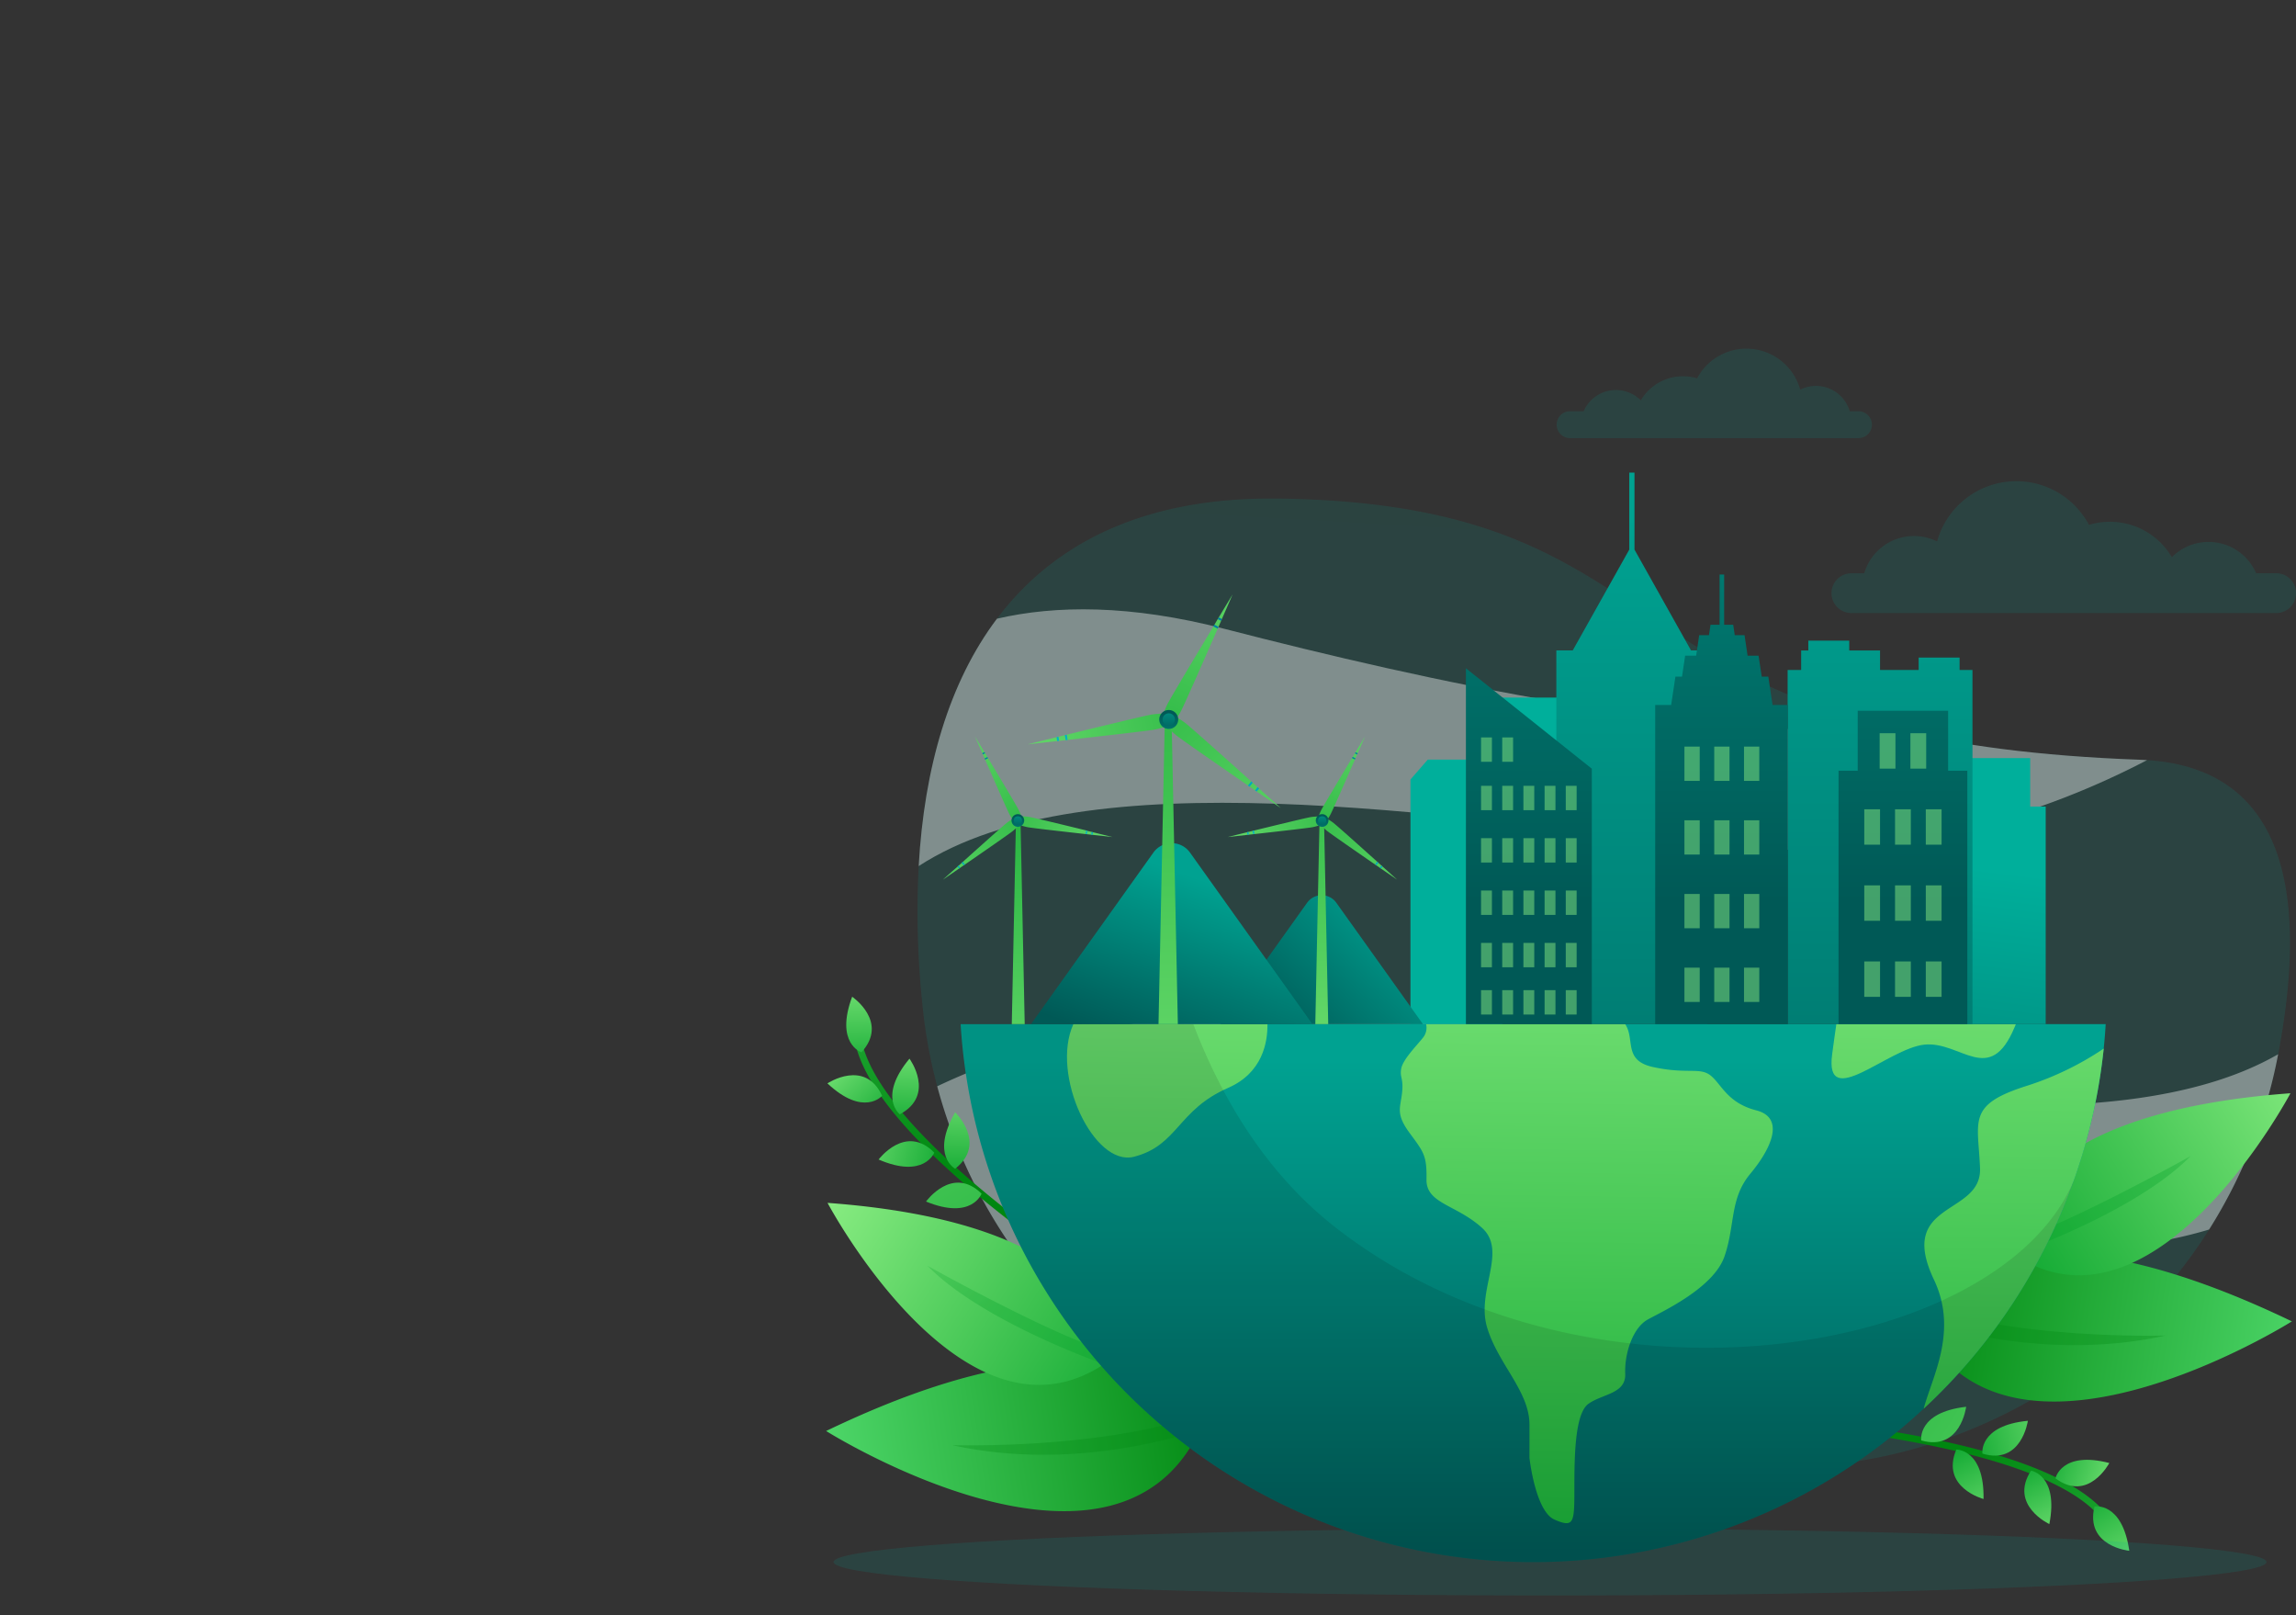 <svg xmlns="http://www.w3.org/2000/svg" xmlns:xlink="http://www.w3.org/1999/xlink" width="923.7" height="649.71" viewBox="0 0 923.7 649.71"><rect x="0" y="0" width="923.7" height="649.71" fill="#333333" stroke="none"/><defs><linearGradient id="Degradado_sin_nombre_62" x1="680.91" y1="-249.57" x2="653.29" y2="229.99" gradientUnits="userSpaceOnUse"><stop offset="0" stop-color="#005956"/><stop offset="1" stop-color="#00a291"/></linearGradient><linearGradient id="Degradado_sin_nombre_62-2" x1="666.47" y1="-354.49" x2="682.36" y2="5.73" xlink:href="#Degradado_sin_nombre_62"/><linearGradient id="Degradado_sin_nombre_62-3" x1="2123.65" y1="-347.76" x2="2138.72" y2="-6.3" gradientTransform="matrix(-1, 0, 0, 1, 2979.78, 0)" xlink:href="#Degradado_sin_nombre_62"/><linearGradient id="Degradado_sin_nombre_78" x1="1484.31" y1="705.52" x2="1676.86" y2="773.09" gradientTransform="translate(-1349.67 669.17) rotate(-27.9)" gradientUnits="userSpaceOnUse"><stop offset="0" stop-color="#62eb80"/><stop offset="1" stop-color="#008710"/></linearGradient><linearGradient id="Degradado_sin_nombre_78-2" x1="517.17" y1="550.34" x2="471.76" y2="565.35" gradientTransform="matrix(1, 0, 0, 1, 0, 0)" xlink:href="#Degradado_sin_nombre_78"/><linearGradient id="Degradado_sin_nombre_33" x1="1575.7" y1="624.78" x2="1659.02" y2="768.35" gradientTransform="translate(-1349.67 669.17) rotate(-27.9)" gradientUnits="userSpaceOnUse"><stop offset="0" stop-color="#86eb80"/><stop offset="1" stop-color="#009f27"/></linearGradient><linearGradient id="Degradado_sin_nombre_33-2" x1="1623.42" y1="543.78" x2="1621.73" y2="692.98" xlink:href="#Degradado_sin_nombre_33"/><linearGradient id="Degradado_sin_nombre_78-3" x1="545.5" y1="226.99" x2="564.92" y2="449.1" gradientTransform="matrix(1, -0.07, 0.07, 1, -217.05, 62.67)" xlink:href="#Degradado_sin_nombre_78"/><linearGradient id="Degradado_sin_nombre_33-3" x1="519.5" y1="398.96" x2="545.69" y2="432.18" gradientTransform="matrix(1, -0.07, 0.07, 1, -217.05, 62.67)" xlink:href="#Degradado_sin_nombre_33"/><linearGradient id="Degradado_sin_nombre_33-4" x1="554.97" y1="391.42" x2="550.46" y2="436.18" gradientTransform="matrix(1, -0.07, 0.07, 1, -217.05, 62.67)" xlink:href="#Degradado_sin_nombre_33"/><linearGradient id="Degradado_sin_nombre_33-5" x1="536.61" y1="363.96" x2="534.64" y2="412.66" gradientTransform="matrix(1, -0.07, 0.07, 1, -217.05, 62.67)" xlink:href="#Degradado_sin_nombre_33"/><linearGradient id="Degradado_sin_nombre_33-6" x1="520.35" y1="432.03" x2="572.15" y2="450.33" gradientTransform="matrix(1, -0.07, 0.07, 1, -217.05, 62.67)" xlink:href="#Degradado_sin_nombre_33"/><linearGradient id="Degradado_sin_nombre_33-7" x1="574.43" y1="407.57" x2="569.65" y2="458.25" gradientTransform="matrix(1, -0.07, 0.07, 1, -217.05, 62.67)" xlink:href="#Degradado_sin_nombre_33"/><linearGradient id="Degradado_sin_nombre_33-8" x1="1807.09" y1="499.94" x2="1670.55" y2="742.17" gradientTransform="matrix(-1, 0, 0, 1, 2112.9, -154.79)" xlink:href="#Degradado_sin_nombre_33"/><linearGradient id="Degradado_sin_nombre_78-4" x1="3389.69" y1="1664.38" x2="3582.25" y2="1731.94" gradientTransform="matrix(-0.88, -0.47, -0.47, 0.88, 4736.72, 669.17)" xlink:href="#Degradado_sin_nombre_78"/><linearGradient id="Degradado_sin_nombre_78-5" x1="2649.8" y1="506.24" x2="2604.38" y2="521.26" gradientTransform="matrix(-1, 0, 0, 1, 3387.04, 0)" xlink:href="#Degradado_sin_nombre_78"/><linearGradient id="Degradado_sin_nombre_33-9" x1="3481.08" y1="1583.63" x2="3564.41" y2="1727.2" gradientTransform="matrix(-0.88, -0.47, -0.47, 0.88, 4736.72, 669.17)" xlink:href="#Degradado_sin_nombre_33"/><linearGradient id="Degradado_sin_nombre_33-10" x1="3528.8" y1="1502.64" x2="3527.11" y2="1651.83" gradientTransform="matrix(-0.88, -0.47, -0.47, 0.88, 4736.72, 669.17)" xlink:href="#Degradado_sin_nombre_33"/><linearGradient id="Degradado_sin_nombre_78-6" x1="1003.57" y1="5680.76" x2="1023" y2="5902.86" gradientTransform="translate(4861.58 4977.74) rotate(147.04)" xlink:href="#Degradado_sin_nombre_78"/><linearGradient id="Degradado_sin_nombre_33-11" x1="977.74" y1="5852.71" x2="1003.92" y2="5885.92" gradientTransform="translate(4861.58 4977.74) rotate(147.04)" xlink:href="#Degradado_sin_nombre_33"/><linearGradient id="Degradado_sin_nombre_33-12" x1="1013.2" y1="5845.17" x2="1008.69" y2="5889.93" gradientTransform="translate(4861.58 4977.74) rotate(147.04)" xlink:href="#Degradado_sin_nombre_33"/><linearGradient id="Degradado_sin_nombre_33-13" x1="994.84" y1="5817.71" x2="992.87" y2="5866.41" gradientTransform="translate(4861.58 4977.74) rotate(147.04)" xlink:href="#Degradado_sin_nombre_33"/><linearGradient id="Degradado_sin_nombre_33-14" x1="978.59" y1="5885.77" x2="1030.39" y2="5904.07" gradientTransform="translate(4861.58 4977.74) rotate(147.04)" xlink:href="#Degradado_sin_nombre_33"/><linearGradient id="Degradado_sin_nombre_33-15" x1="1032.67" y1="5861.32" x2="1027.88" y2="5911.99" gradientTransform="translate(4861.58 4977.74) rotate(147.04)" xlink:href="#Degradado_sin_nombre_33"/><linearGradient id="Degradado_sin_nombre_33-16" x1="935.73" y1="5903.59" x2="799.19" y2="6145.82" gradientTransform="matrix(0.88, -0.48, -0.48, -0.88, 2924.22, 6289.93)" xlink:href="#Degradado_sin_nombre_33"/><linearGradient id="Degradado_sin_nombre_62-4" x1="699.67" y1="-692.89" x2="658.22" y2="26.84" xlink:href="#Degradado_sin_nombre_62"/><linearGradient id="Degradado_sin_nombre_62-5" x1="616.83" y1="624.44" x2="616.83" y2="426" xlink:href="#Degradado_sin_nombre_62"/><linearGradient id="Degradado_sin_nombre_33-17" x1="470.86" y1="331.97" x2="465.66" y2="685.94" gradientTransform="matrix(1, 0, 0, 1, 0, 0)" xlink:href="#Degradado_sin_nombre_33"/><linearGradient id="Degradado_sin_nombre_33-18" x1="639.88" y1="334.45" x2="634.68" y2="688.42" gradientTransform="matrix(1, 0, 0, 1, 0, 0)" xlink:href="#Degradado_sin_nombre_33"/><linearGradient id="Degradado_sin_nombre_33-19" x1="812.09" y1="336.99" x2="806.89" y2="690.96" gradientTransform="matrix(1, 0, 0, 1, 0, 0)" xlink:href="#Degradado_sin_nombre_33"/><linearGradient id="Degradado_sin_nombre_33-20" x1="775.14" y1="336.44" x2="769.93" y2="690.41" gradientTransform="matrix(1, 0, 0, 1, 0, 0)" xlink:href="#Degradado_sin_nombre_33"/><linearGradient id="Degradado_sin_nombre_66" x1="617.5" y1="650.32" x2="617.5" y2="529.18" gradientUnits="userSpaceOnUse"><stop offset="0" stop-color="#005956"/><stop offset="1" stop-color="#00af9b"/></linearGradient><linearGradient id="Degradado_sin_nombre_66-2" x1="775.19" y1="580.48" x2="804.35" y2="350.02" xlink:href="#Degradado_sin_nombre_66"/><linearGradient id="Degradado_sin_nombre_66-3" x1="585.93" y1="600.83" x2="585.93" y2="504.84" xlink:href="#Degradado_sin_nombre_66"/><linearGradient id="Degradado_sin_nombre_62-6" x1="756.36" y1="620.43" x2="756.36" y2="207.39" xlink:href="#Degradado_sin_nombre_62"/><linearGradient id="Degradado_sin_nombre_62-7" x1="656.52" y1="620.43" x2="656.52" y2="207.39" xlink:href="#Degradado_sin_nombre_62"/><linearGradient id="Degradado_sin_nombre_62-8" x1="692.58" y1="362.72" x2="692.58" y2="53.9" xlink:href="#Degradado_sin_nombre_62"/><linearGradient id="Degradado_sin_nombre_62-9" x1="615.08" y1="362.72" x2="615.08" y2="53.9" xlink:href="#Degradado_sin_nombre_62"/><linearGradient id="Degradado_sin_nombre_62-10" x1="765.56" y1="362.72" x2="765.56" y2="53.9" xlink:href="#Degradado_sin_nombre_62"/><linearGradient id="Degradado_sin_nombre_62-11" x1="517.36" y1="420.92" x2="567.46" y2="368.21" xlink:href="#Degradado_sin_nombre_62"/><linearGradient id="Degradado_sin_nombre_62-12" x1="466.83" y1="424.68" x2="491.12" y2="356.57" xlink:href="#Degradado_sin_nombre_62"/><linearGradient id="Degradado_sin_nombre_33-21" x1="469.97" y1="540.4" x2="469.97" y2="134.34" gradientTransform="matrix(1, 0, 0, 1, 0, 0)" xlink:href="#Degradado_sin_nombre_33"/><linearGradient id="Degradado_sin_nombre_33-22" x1="366.45" y1="312.19" x2="548.31" y2="271.52" gradientTransform="matrix(1, 0, 0, 1, 0, 0)" xlink:href="#Degradado_sin_nombre_33"/><linearGradient id="Degradado_sin_nombre_33-23" x1="518.62" y1="182.43" x2="439.89" y2="356.49" gradientTransform="matrix(1, 0, 0, 1, 0, 0)" xlink:href="#Degradado_sin_nombre_33"/><linearGradient id="Degradado_sin_nombre_33-24" x1="572.14" y1="388.38" x2="401.66" y2="217.9" gradientTransform="matrix(1, 0, 0, 1, 0, 0)" xlink:href="#Degradado_sin_nombre_33"/><linearGradient id="Degradado_sin_nombre_62-13" x1="470.24" y1="286.96" x2="469.98" y2="304.61" xlink:href="#Degradado_sin_nombre_62"/><linearGradient id="Degradado_sin_nombre_62-14" x1="470.2" y1="295.48" x2="470.2" y2="281.77" xlink:href="#Degradado_sin_nombre_62"/><linearGradient id="Degradado_sin_nombre_195" x1="462.55" y1="314.23" x2="491.06" y2="248.65" gradientUnits="userSpaceOnUse"><stop offset="0" stop-color="#00b1c9"/><stop offset="1" stop-color="#007ea4"/></linearGradient><linearGradient id="Degradado_sin_nombre_195-2" x1="462.99" y1="312.57" x2="489.47" y2="251.66" xlink:href="#Degradado_sin_nombre_195"/><linearGradient id="Degradado_sin_nombre_33-25" x1="531.76" y1="487" x2="531.76" y2="209.13" gradientTransform="matrix(1, 0, 0, 1, 0, 0)" xlink:href="#Degradado_sin_nombre_33"/><linearGradient id="Degradado_sin_nombre_33-26" x1="462.52" y1="345.21" x2="584.16" y2="318.01" gradientTransform="matrix(1, 0, 0, 1, 0, 0)" xlink:href="#Degradado_sin_nombre_33"/><linearGradient id="Degradado_sin_nombre_33-27" x1="564.3" y1="258.42" x2="511.64" y2="374.84" gradientTransform="matrix(1, 0, 0, 1, 0, 0)" xlink:href="#Degradado_sin_nombre_33"/><linearGradient id="Degradado_sin_nombre_33-28" x1="600.09" y1="396.17" x2="486.07" y2="282.15" gradientTransform="matrix(1, 0, 0, 1, 0, 0)" xlink:href="#Degradado_sin_nombre_33"/><linearGradient id="Degradado_sin_nombre_62-15" x1="531.94" y1="328.33" x2="531.77" y2="340.14" xlink:href="#Degradado_sin_nombre_62"/><linearGradient id="Degradado_sin_nombre_62-16" x1="531.92" y1="334.04" x2="531.92" y2="324.86" xlink:href="#Degradado_sin_nombre_62"/><linearGradient id="Degradado_sin_nombre_195-3" x1="526.8" y1="346.58" x2="545.87" y2="302.71" xlink:href="#Degradado_sin_nombre_195"/><linearGradient id="Degradado_sin_nombre_195-4" x1="527.09" y1="345.46" x2="544.8" y2="304.73" xlink:href="#Degradado_sin_nombre_195"/><linearGradient id="Degradado_sin_nombre_33-29" x1="409.64" y1="503.27" x2="409.64" y2="254.74" gradientTransform="matrix(1, 0, 0, 1, 0, 0)" xlink:href="#Degradado_sin_nombre_33"/><linearGradient id="Degradado_sin_nombre_33-30" x1="1179.88" y1="345.21" x2="1301.52" y2="318.01" gradientTransform="matrix(-1, 0, 0, 1, 1658.77, 0)" xlink:href="#Degradado_sin_nombre_33"/><linearGradient id="Degradado_sin_nombre_33-31" x1="1281.66" y1="258.42" x2="1229" y2="374.84" gradientTransform="matrix(-1, 0, 0, 1, 1658.77, 0)" xlink:href="#Degradado_sin_nombre_33"/><linearGradient id="Degradado_sin_nombre_33-32" x1="1317.46" y1="396.17" x2="1203.44" y2="282.15" gradientTransform="matrix(-1, 0, 0, 1, 1658.77, 0)" xlink:href="#Degradado_sin_nombre_33"/><linearGradient id="Degradado_sin_nombre_62-17" x1="1249.31" y1="328.33" x2="1249.13" y2="340.14" gradientTransform="matrix(-1, 0, 0, 1, 1658.77, 0)" xlink:href="#Degradado_sin_nombre_62"/><linearGradient id="Degradado_sin_nombre_62-18" x1="1249.28" y1="334.04" x2="1249.28" y2="324.86" gradientTransform="matrix(-1, 0, 0, 1, 1658.77, 0)" xlink:href="#Degradado_sin_nombre_62"/><linearGradient id="Degradado_sin_nombre_195-5" x1="1244.16" y1="346.58" x2="1263.23" y2="302.71" gradientTransform="matrix(-1, 0, 0, 1, 1658.77, 0)" xlink:href="#Degradado_sin_nombre_195"/><linearGradient id="Degradado_sin_nombre_195-6" x1="1244.46" y1="345.46" x2="1262.17" y2="304.73" gradientTransform="matrix(-1, 0, 0, 1, 1658.77, 0)" xlink:href="#Degradado_sin_nombre_195"/></defs><g style="isolation:isolate"><g id="圖層_2" data-name="圖層 2"><path d="M916.53,424v0a202.89,202.89,0,0,1-27.78,70.51A205.66,205.66,0,0,1,714.8,590.26H576.15a205.47,205.47,0,0,1-148.74-63.71c-1.67-1.75-3.31-3.54-4.93-5.35a207.87,207.87,0,0,1-45.43-84.26,203.8,203.8,0,0,1-5.83-31.73c0-.25-.06-.51-.08-.76a358.89,358.89,0,0,1-1.54-56.12c2.23-39.54,12.2-73.88,31.48-99.49,22.44-29.8,57.5-47.76,107.66-48.31q3.12,0,6.3,0c138.21,2.08,133.61,65.11,246.8,92.76,25.87,6.33,57.9,10.8,99.19,12.27.93,0,1.84.08,2.75.15C921.76,309.42,928,363.76,916.53,424Z" style="opacity:0.15;fill:url(#Degradado_sin_nombre_62)"/><path d="M863.78,305.72c-39.17,20.45-100.35,42.34-174,34.36C577.89,328,437.1,304.53,369.6,348.33c2.23-39.54,12.2-73.88,31.48-99.49,23.63-5.48,53.67-5.71,91.61,4.09,82.22,21.23,189,44.42,269.15,40.37,25.87,6.33,57.9,10.8,99.19,12.27C862,305.61,862.87,305.65,863.78,305.72Z" style="fill:#fff;opacity:0.4;mix-blend-mode:screen"/><path d="M916.52,424a202.89,202.89,0,0,1-27.78,70.51c-28.31,8.52-66,11.66-114.77,1-119.21-26-250-25.57-346.56,31-1.67-1.75-3.31-3.54-4.93-5.35a207.87,207.87,0,0,1-45.43-84.26c33.76-16,118.31-47.05,227.3-22.18C719.29,441,851.05,461.84,916.52,424Z" style="fill:#fff;opacity:0.4;mix-blend-mode:screen"/><path d="M753.09,170.78a5.43,5.43,0,0,1-5.42,5.43h-116A5.42,5.42,0,0,1,627.8,167a5.33,5.33,0,0,1,3.82-1.59h5.49a14.14,14.14,0,0,1,23-4.39,19.67,19.67,0,0,1,22.64-8.85,22.46,22.46,0,0,1,41.49,4.54,14.14,14.14,0,0,1,19.92,8.7h3.49A5.44,5.44,0,0,1,753.09,170.78Z" style="opacity:0.15;fill:url(#Degradado_sin_nombre_62-2)"/><path d="M736.83,238.56a8,8,0,0,0,8,8h170.9a8,8,0,0,0,8-8,8,8,0,0,0-8-8h-8.07a20.83,20.83,0,0,0-33.91-6.45,28.9,28.9,0,0,0-33.34-13,33.08,33.08,0,0,0-61.1,6.67A20.84,20.84,0,0,0,750,230.57h-5.15A8,8,0,0,0,736.83,238.56Z" style="opacity:0.15;fill:url(#Degradado_sin_nombre_62-3)"/><path d="M483.23,573.84l0,.07c-.18.4-.36.81-.55,1.2-34.58,73.28-150.32.43-150.32.43,105.15-50.54,139.67-18.36,148.38-5.91A25.42,25.42,0,0,1,483.23,573.84Z" style="fill:url(#Degradado_sin_nombre_78)"/><path d="M483.23,573.84l0,.07c-.18.4-.36.81-.55,1.2-15.78,5.13-56.25,15.67-99.51,6.14,1,0,57.61,1.71,97.57-11.62A25.42,25.42,0,0,1,483.23,573.84Z" style="opacity:0.3;mix-blend-mode:multiply;fill:url(#Degradado_sin_nombre_78-2)"/><path d="M446.19,543.52a19.86,19.86,0,0,1,0,3.65v.07c-.69.5-1.38,1-2.07,1.43-56.8,37.71-111.19-64.88-111.19-64.88C434.48,491.26,445.31,531.08,446.19,543.52Z" style="fill:url(#Degradado_sin_nombre_33)"/><path d="M446.19,543.52a19.86,19.86,0,0,1,0,3.65v.07c-.69.5-1.38,1-2.07,1.43-11.59-4.22-51.45-19.67-71-39.6C374,509.58,426.23,538.66,446.19,543.52Z" style="opacity:0.3;mix-blend-mode:multiply;fill:url(#Degradado_sin_nombre_33-2)"/><path d="M344.63,413.54a1.36,1.36,0,0,1,1.46,1.25c1.36,18.47,23.29,44.46,63.62,75.54l-.08,3.38c-17.69-13.53-32.06-26.2-42.8-37.75-14.72-15.84-22.61-29.61-23.45-40.95A1.38,1.38,0,0,1,344.63,413.54Z" style="fill:url(#Degradado_sin_nombre_78-3)"/><path d="M354.88,440.73s-7.44,8.65-22-5C332.92,435.71,348,425.7,354.88,440.73Z" style="fill:url(#Degradado_sin_nombre_33-3)"/><path d="M362,448.18s-8.95-6.95,3.89-22.39C365.89,425.79,376.57,440.36,362,448.18Z" style="fill:url(#Degradado_sin_nombre_33-4)"/><path d="M346.57,423.24s-10.76-3.53-3.74-22.36C342.83,400.88,357.74,411,346.57,423.24Z" style="fill:url(#Degradado_sin_nombre_33-5)"/><path d="M375.87,463.59s-4.11,10.66-22.4,2.76C353.47,466.35,364.35,451.81,375.87,463.59Z" style="fill:url(#Degradado_sin_nombre_33-6)"/><path d="M384.27,470.06s-10-5.27,0-22.7C384.25,447.36,397.29,459.83,384.27,470.06Z" style="fill:url(#Degradado_sin_nombre_33-7)"/><path d="M394.89,480.08s-3.91,10.73-22.34,3.18C372.55,483.26,383.15,468.52,394.89,480.08Z" style="fill:url(#Degradado_sin_nombre_33-8)"/><path d="M771.18,529.75l0,.07c.18.4.37.8.55,1.19,34.58,73.29,150.32.44,150.32.44-105.14-50.55-139.66-18.37-148.38-5.92A27,27,0,0,0,771.18,529.75Z" style="fill:url(#Degradado_sin_nombre_78-4)"/><path d="M771.18,529.75l0,.07c.18.4.37.8.55,1.19,15.79,5.14,56.25,15.68,99.51,6.14-1,0-57.6,1.72-97.57-11.62A27,27,0,0,0,771.18,529.75Z" style="opacity:0.3;mix-blend-mode:multiply;fill:url(#Degradado_sin_nombre_78-5)"/><path d="M808.22,499.43a22.21,22.21,0,0,0,0,3.65.42.42,0,0,1,0,.07c.69.49,1.38,1,2.07,1.43,56.79,37.7,111.18-64.88,111.18-64.88C819.94,447.16,809.11,487,808.22,499.43Z" style="fill:url(#Degradado_sin_nombre_33-9)"/><path d="M808.22,499.43a22.21,22.21,0,0,0,0,3.65.42.42,0,0,1,0,.07c.69.49,1.38,1,2.07,1.43,11.58-4.22,51.44-19.68,71-39.6C880.41,465.48,828.18,494.56,808.22,499.43Z" style="opacity:0.3;mix-blend-mode:multiply;fill:url(#Degradado_sin_nombre_33-10)"/><path d="M849.39,611.59c-6.19-9.53-19.74-17.81-40.26-24.61-14.51-4.8-32.53-8.88-53.67-12.18v2.76c50,7.84,81.61,20,91.66,35.52a1.35,1.35,0,0,0,1.88.4A1.38,1.38,0,0,0,849.39,611.59Z" style="fill:url(#Degradado_sin_nombre_78-6)"/><path d="M826.93,594.58s2.36-11.16,21.66-6.16C848.59,588.42,840.18,604.46,826.93,594.58Z" style="fill:url(#Degradado_sin_nombre_33-11)"/><path d="M817.1,591.48s11.19,1.78,7.37,21.49C824.47,613,808.1,605.35,817.1,591.48Z" style="fill:url(#Degradado_sin_nombre_33-12)"/><path d="M842.63,605.91s11.13-2.08,14,17.81C856.67,623.72,838.73,622,842.63,605.91Z" style="fill:url(#Degradado_sin_nombre_33-13)"/><path d="M797.53,584.64s-1.53-11.32,18.3-13.2C815.83,571.44,813.3,589.42,797.53,584.64Z" style="fill:url(#Degradado_sin_nombre_33-14)"/><path d="M787.05,583s11.32-.2,10.94,19.89C798,602.9,780.56,598.24,787.05,583Z" style="fill:url(#Degradado_sin_nombre_33-15)"/><path d="M772.92,579.34S771.19,568.06,791,565.8C791,565.8,788.78,583.83,772.92,579.34Z" style="fill:url(#Degradado_sin_nombre_33-16)"/><ellipse cx="623.59" cy="628.24" rx="288.24" ry="13.46" style="opacity:0.15;fill:url(#Degradado_sin_nombre_62-4)"/><path d="M847.14,411.9c-.2,3.3-.46,6.58-.8,9.84a229.12,229.12,0,0,1-8,40.55c-.3,1-.6,2-.91,3.07q-1.32,4.27-2.79,8.47a230.84,230.84,0,0,1-412.75,47.28h0a229.53,229.53,0,0,1-35.41-109.2Z" style="fill:url(#Degradado_sin_nombre_62-5)"/><path d="M494.08,437.54c-20.41,8.89-20.14,23.16-37.89,27.71-16.11,4.13-33.61-32.94-24.37-53.35h78.09C510,419.13,508,431.47,494.08,437.54Z" style="fill:url(#Degradado_sin_nombre_33-17)"/><path d="M706.54,446.57c-11.74-3-14.08-10.73-18.44-14.08s-9.38-.33-23.13-3.35c-12.09-2.65-7.07-11.19-11.15-17.24H573.73a6.34,6.34,0,0,1-1.29,5.5c-2.68,3.36-8.05,8.73-8.72,12.41s1,3.69.34,9.72-2.68,8.38,3,16.1,7,9.05,6.83,18.77,12,10.06,22.34,19.44-2.34,25.15,2,39.9,17.09,25.81,17.09,39.22v13.41s2.35,21.46,10.06,24.81,8,1.34,8-11.4,0-31.18,5.7-35.2,15.09-4,14.76-12.07,3-18.44,9.05-21.79S689.44,518,693.8,505.25s2-23.14,10.39-33.2S718.28,449.59,706.54,446.57Z" style="fill:url(#Degradado_sin_nombre_33-18)"/><path d="M846.34,421.74a230.18,230.18,0,0,1-72.43,144.83c3.39-12.83,14-31.18,4.11-51.93-15.09-31.81,19.33-25.51,18.56-44.84s-5.42-25.51,19.32-33.24A121.43,121.43,0,0,0,846.34,421.74Z" style="fill:url(#Degradado_sin_nombre_33-19)"/><path d="M738.78,411.9c-.54,3.38-1,7.28-1.69,12.11-3.09,23.17,22.39-2.31,37.07-3.86s26.26,17,36.3-6.95l.54-1.3Z" style="fill:url(#Degradado_sin_nombre_33-20)"/><path d="M537.9,494.15c-27.43-21.22-45.72-50.67-57.83-82.25H386.52a229.57,229.57,0,0,0,35.41,109.21h0a230.87,230.87,0,0,0,412.75-47.28C806.34,545.25,640.74,573.73,537.9,494.15Z" style="opacity:0.1"/><polygon points="600.76 280.56 634.23 280.56 634.23 302.75 641.33 302.75 641.33 402.31 593.66 402.31 593.66 302.75 600.76 302.75 600.76 280.56" style="fill:url(#Degradado_sin_nombre_66)"/><polygon points="787.35 304.9 816.76 304.9 816.76 324.4 823 324.4 823 411.9 781.11 411.9 781.11 324.4 787.35 324.4 787.35 304.9" style="fill:url(#Degradado_sin_nombre_66-2)"/><polygon points="597.85 305.51 604.41 313.51 604.41 326.73 604.41 332.44 604.41 411.9 567.44 411.9 567.44 332.44 567.44 326.73 567.44 313.51 574.41 305.51 597.85 305.51" style="fill:url(#Degradado_sin_nombre_66-3)"/><rect x="724.83" y="320.08" width="41.18" height="82.18" transform="translate(1490.84 722.34) rotate(180)" style="fill:#88d9f2"/><polygon points="793.54 411.9 793.54 269.46 788.36 269.46 788.36 264.47 771.89 264.47 771.89 269.46 756.36 269.46 756.36 261.62 743.97 261.62 743.97 257.66 727.5 257.66 727.5 261.62 724.62 261.62 724.62 269.46 719.18 269.46 719.18 411.9 793.54 411.9" style="fill:url(#Degradado_sin_nombre_62-6)"/><polygon points="686.91 411.9 686.91 261.6 680.32 261.6 668.42 240.39 657.57 221.05 657.57 190.08 655.47 190.08 655.47 221.05 644.62 240.39 632.72 261.6 626.13 261.6 626.13 411.9 686.91 411.9" style="fill:url(#Degradado_sin_nombre_62-7)"/><polygon points="719.25 411.9 719.25 283.54 713.12 283.54 711.41 272.13 708.76 272.13 707.49 263.71 703.08 263.71 701.84 255.47 697.91 255.47 697.28 251.26 693.64 251.26 693.64 231.07 691.8 231.07 691.8 251.26 688.16 251.26 687.53 255.47 683.6 255.47 682.37 263.71 677.95 263.71 676.69 272.13 674.04 272.13 672.32 283.54 665.9 283.54 665.9 411.9 719.25 411.9" style="fill:url(#Degradado_sin_nombre_62-8)"/><rect x="677.66" y="300.28" width="6.15" height="13.79" style="fill:#86eb80;opacity:0.5"/><rect x="689.65" y="300.28" width="6.15" height="13.79" style="fill:#86eb80;opacity:0.5"/><rect x="701.63" y="300.28" width="6.15" height="13.79" style="fill:#86eb80;opacity:0.5"/><rect x="677.66" y="329.91" width="6.15" height="13.79" style="fill:#86eb80;opacity:0.5"/><rect x="689.65" y="329.91" width="6.15" height="13.79" style="fill:#86eb80;opacity:0.5"/><rect x="701.63" y="329.91" width="6.15" height="13.79" style="fill:#86eb80;opacity:0.5"/><rect x="677.66" y="359.55" width="6.15" height="13.79" style="fill:#86eb80;opacity:0.5"/><rect x="689.65" y="359.55" width="6.15" height="13.79" style="fill:#86eb80;opacity:0.5"/><rect x="701.63" y="359.55" width="6.15" height="13.79" style="fill:#86eb80;opacity:0.5"/><rect x="677.66" y="389.19" width="6.15" height="13.79" style="fill:#86eb80;opacity:0.5"/><rect x="689.65" y="389.19" width="6.15" height="13.79" style="fill:#86eb80;opacity:0.5"/><rect x="701.63" y="389.19" width="6.15" height="13.79" style="fill:#86eb80;opacity:0.5"/><polygon points="640.4 411.9 640.4 309.17 589.75 268.77 589.75 411.9 640.4 411.9" style="fill:url(#Degradado_sin_nombre_62-9)"/><rect x="595.84" y="316.05" width="4.37" height="9.8" style="fill:#86eb80;opacity:0.5"/><rect x="604.36" y="316.05" width="4.37" height="9.8" style="fill:#86eb80;opacity:0.5"/><rect x="612.88" y="316.05" width="4.37" height="9.8" style="fill:#86eb80;opacity:0.5"/><rect x="621.4" y="316.05" width="4.37" height="9.8" style="fill:#86eb80;opacity:0.5"/><rect x="629.92" y="316.05" width="4.37" height="9.8" style="fill:#86eb80;opacity:0.5"/><rect x="595.84" y="296.59" width="4.37" height="9.8" style="fill:#86eb80;opacity:0.5"/><rect x="604.36" y="296.59" width="4.37" height="9.8" style="fill:#86eb80;opacity:0.5"/><rect x="595.84" y="337.11" width="4.37" height="9.8" style="fill:#86eb80;opacity:0.5"/><rect x="604.36" y="337.11" width="4.37" height="9.8" style="fill:#86eb80;opacity:0.5"/><rect x="612.88" y="337.11" width="4.37" height="9.8" style="fill:#86eb80;opacity:0.5"/><rect x="621.4" y="337.11" width="4.37" height="9.8" style="fill:#86eb80;opacity:0.5"/><rect x="629.92" y="337.11" width="4.37" height="9.8" style="fill:#86eb80;opacity:0.5"/><rect x="595.84" y="358.17" width="4.37" height="9.8" style="fill:#86eb80;opacity:0.5"/><rect x="604.36" y="358.17" width="4.37" height="9.8" style="fill:#86eb80;opacity:0.5"/><rect x="612.88" y="358.17" width="4.37" height="9.8" style="fill:#86eb80;opacity:0.5"/><rect x="621.4" y="358.17" width="4.37" height="9.8" style="fill:#86eb80;opacity:0.5"/><rect x="629.92" y="358.17" width="4.37" height="9.8" style="fill:#86eb80;opacity:0.5"/><rect x="595.84" y="379.23" width="4.37" height="9.8" style="fill:#86eb80;opacity:0.5"/><rect x="604.36" y="379.23" width="4.37" height="9.8" style="fill:#86eb80;opacity:0.5"/><rect x="612.88" y="379.23" width="4.37" height="9.8" style="fill:#86eb80;opacity:0.5"/><rect x="621.4" y="379.23" width="4.37" height="9.8" style="fill:#86eb80;opacity:0.5"/><rect x="629.92" y="379.23" width="4.37" height="9.8" style="fill:#86eb80;opacity:0.5"/><rect x="595.84" y="398.24" width="4.37" height="9.8" style="fill:#86eb80;opacity:0.5"/><rect x="604.36" y="398.24" width="4.37" height="9.8" style="fill:#86eb80;opacity:0.5"/><rect x="612.88" y="398.24" width="4.37" height="9.8" style="fill:#86eb80;opacity:0.5"/><rect x="621.4" y="398.24" width="4.37" height="9.8" style="fill:#86eb80;opacity:0.5"/><rect x="629.92" y="398.24" width="4.37" height="9.8" style="fill:#86eb80;opacity:0.5"/><polygon points="791.47 411.9 791.47 309.98 783.75 309.98 783.75 285.86 747.37 285.86 747.37 309.98 739.66 309.98 739.66 411.9 791.47 411.9" style="fill:url(#Degradado_sin_nombre_62-10)"/><rect x="750.01" y="325.49" width="6.35" height="14.24" style="fill:#86eb80;opacity:0.5"/><rect x="762.39" y="325.49" width="6.35" height="14.24" style="fill:#86eb80;opacity:0.5"/><rect x="774.76" y="325.49" width="6.35" height="14.24" style="fill:#86eb80;opacity:0.5"/><rect x="750.01" y="356.09" width="6.35" height="14.24" style="fill:#86eb80;opacity:0.5"/><rect x="762.39" y="356.09" width="6.35" height="14.24" style="fill:#86eb80;opacity:0.5"/><rect x="774.76" y="356.09" width="6.35" height="14.24" style="fill:#86eb80;opacity:0.5"/><rect x="750.01" y="386.69" width="6.35" height="14.24" style="fill:#86eb80;opacity:0.5"/><rect x="762.39" y="386.69" width="6.35" height="14.24" style="fill:#86eb80;opacity:0.5"/><rect x="774.76" y="386.69" width="6.35" height="14.24" style="fill:#86eb80;opacity:0.5"/><rect x="756.2" y="294.9" width="6.35" height="14.24" style="fill:#86eb80;opacity:0.5"/><rect x="768.57" y="294.9" width="6.35" height="14.24" style="fill:#86eb80;opacity:0.5"/><path d="M491,411.9l34.86-48.82a7.22,7.22,0,0,1,11.75,0l34.85,48.82Z" style="fill:url(#Degradado_sin_nombre_62-11)"/><path d="M414.78,411.9l49.24-69a9.05,9.05,0,0,1,14.73,0l49.24,69Z" style="fill:url(#Degradado_sin_nombre_62-12)"/><polygon points="473.86 411.9 471.31 288.05 468.64 288.05 466.08 411.9 473.86 411.9" style="fill:url(#Degradado_sin_nombre_33-21)"/><path d="M469.48,292a29.79,29.79,0,0,1-5.12,1.46c-3.13.56-21.13,2.6-34.85,4.13l-.78.09-2.62.29-.79.09-11.91,1.31s4.9-1.22,11.64-2.87l.77-.19,2.56-.62.77-.19c13.41-3.29,31-7.55,34.14-8.11a34.36,34.36,0,0,1,4.79-.37h.34l.34,1.59Z" style="fill:url(#Degradado_sin_nombre_33-22)"/><path d="M495.89,239.06c-.05.13-1.82,4.21-4.31,9.91-.1.24-.21.49-.32.73-.33.78-.69,1.58-1.05,2.41-.1.24-.21.48-.32.73-5.57,12.76-13.24,30.22-14.75,33.13a25,25,0,0,1-1.62,2.64c-.37.54-.77,1.1-1.19,1.67l-1.09-.52-2.48-1.17-1-.49c.12-.39.24-.75.36-1.09a27.3,27.3,0,0,1,1.58-3.87c1.51-2.91,11.3-19.27,18.48-31.2l.4-.68L489.9,249l.41-.67Z" style="fill:url(#Degradado_sin_nombre_33-23)"/><path d="M515.27,325l-9.73-6.68-.65-.45-2.17-1.49-.65-.45c-11.38-7.85-26.38-18.22-28.89-20.21a34.89,34.89,0,0,1-3.7-3.57l1.76-2.4,1.26-1.71,1,.56a27.68,27.68,0,0,1,3.48,2.28c2.51,2,16.1,14.15,26.38,23.4l.59.53,1.95,1.76.59.53C511.39,321.5,515,324.75,515.27,325Z" style="fill:url(#Degradado_sin_nombre_33-24)"/><path d="M474,289.37a3.81,3.81,0,1,1-3.81-3.81A3.81,3.81,0,0,1,474,289.37Z" style="fill:url(#Degradado_sin_nombre_62-13)"/><circle cx="470.2" cy="289.37" r="2.48" style="fill:url(#Degradado_sin_nombre_62-14)"/><path d="M425.82,296.3l-.77.19q.12.78.27,1.56l.79-.09C426,297.41,425.9,296.86,425.82,296.3Zm80.1,20.28c-.33.44-.68.87-1,1.3l.65.45c.33-.4.65-.81,1-1.22ZM489.9,249c.46.22.92.46,1.36.7.11-.24.22-.49.32-.73-.42-.22-.84-.44-1.27-.64Z" style="fill:url(#Degradado_sin_nombre_195)"/><path d="M429.15,295.49l-.77.19c.1.67.21,1.33.35,2l.78-.09C429.37,296.89,429.25,296.19,429.15,295.49Zm74.23,18.8c-.42.56-.86,1.11-1.31,1.65l.65.45c.43-.52.84-1,1.25-1.57Zm-15.24-62.35c.59.28,1.18.58,1.75.9.11-.25.22-.49.32-.73-.55-.3-1.1-.58-1.67-.85Z" style="fill:url(#Degradado_sin_nombre_195-2)"/><polygon points="534.36 411.9 532.65 329.06 530.87 329.06 529.16 411.9 534.36 411.9" style="fill:url(#Degradado_sin_nombre_33-25)"/><path d="M531.43,331.7a20.64,20.64,0,0,1-3.42,1c-2.1.37-14.13,1.74-23.31,2.76l-.53.06-1.75.19-.52.06-8,.88,7.79-1.92.51-.13,1.71-.41.52-.13c9-2.2,20.73-5.05,22.83-5.42a21.55,21.55,0,0,1,3.2-.25h.23l.23,1.06Z" style="fill:url(#Degradado_sin_nombre_33-26)"/><path d="M549.1,296.3c0,.08-1.22,2.81-2.89,6.63l-.21.48c-.22.53-.46,1.06-.7,1.62l-.21.48c-3.73,8.54-8.86,20.21-9.87,22.16a17.53,17.53,0,0,1-1.09,1.77c-.24.36-.51.74-.79,1.12l-.73-.35-1.66-.79-.69-.32.23-.73a18.84,18.84,0,0,1,1.07-2.59c1-1.95,7.55-12.89,12.35-20.87l.27-.45.91-1.51q.13-.24.27-.45Z" style="fill:url(#Degradado_sin_nombre_33-27)"/><path d="M562.06,353.79l-6.51-4.47-.43-.3-1.45-1-.44-.3c-7.61-5.25-17.64-12.19-19.32-13.52a22.17,22.17,0,0,1-2.48-2.39l1.18-1.6.84-1.15.68.38a18.12,18.12,0,0,1,2.33,1.53c1.68,1.32,10.77,9.46,17.64,15.64l.4.36,1.31,1.18.39.35C559.47,351.44,561.87,353.61,562.06,353.79Z" style="fill:url(#Degradado_sin_nombre_33-28)"/><path d="M534.46,330a2.55,2.55,0,1,1-2.54-2.55A2.54,2.54,0,0,1,534.46,330Z" style="fill:url(#Degradado_sin_nombre_62-15)"/><circle cx="531.92" cy="329.95" r="1.66" style="fill:url(#Degradado_sin_nombre_62-16)"/><path d="M502.23,334.58l-.51.13c0,.35.11.7.18,1l.52-.06C502.35,335.33,502.29,335,502.23,334.58Zm53.58,13.57-.69.87.43.3c.22-.27.44-.54.65-.82ZM545.09,303l.91.46.21-.48c-.28-.15-.56-.3-.85-.43Q545.22,302.71,545.09,303Z" style="fill:url(#Degradado_sin_nombre_195-3)"/><path d="M504.46,334l-.52.13c.07.44.15.89.23,1.33l.53-.06C504.61,335,504.52,334.51,504.46,334Zm49.64,12.57q-.42.57-.87,1.11l.44.3c.28-.35.56-.69.83-1Zm-10.19-41.7c.4.19.79.39,1.18.6l.21-.48c-.37-.2-.74-.39-1.12-.57Z" style="fill:url(#Degradado_sin_nombre_195-4)"/><polygon points="407.05 411.9 408.75 329.06 410.54 329.06 412.25 411.9 407.05 411.9" style="fill:url(#Degradado_sin_nombre_33-29)"/><path d="M410,331.7a21,21,0,0,0,3.43,1c2.1.37,14.13,1.74,23.31,2.76l.52.06,1.75.19.53.06,8,.88-7.79-1.92-.51-.13-1.72-.41L437,334c-9-2.2-20.74-5.05-22.83-5.42a21.82,21.82,0,0,0-3.21-.25h-.23l-.22,1.06Z" style="fill:url(#Degradado_sin_nombre_33-30)"/><path d="M392.31,296.3c0,.08,1.22,2.81,2.88,6.63l.21.48c.23.53.47,1.06.71,1.62l.21.48c3.73,8.54,8.86,20.21,9.87,22.16a17.28,17.28,0,0,0,1.08,1.77c.25.36.52.74.8,1.12l.73-.35,1.66-.79.69-.32c-.08-.26-.16-.5-.24-.73a17.72,17.72,0,0,0-1.06-2.59c-1-1.95-7.55-12.89-12.35-20.87-.1-.15-.19-.3-.28-.45l-.9-1.51-.28-.45C393.89,298.92,392.35,296.38,392.31,296.3Z" style="fill:url(#Degradado_sin_nombre_33-31)"/><path d="M379.35,353.79l6.5-4.47.44-.3,1.45-1,.43-.3c7.62-5.25,17.65-12.19,19.33-13.52a21.34,21.34,0,0,0,2.47-2.39l-1.17-1.6-.85-1.15-.68.38A17.28,17.28,0,0,0,405,331c-1.68,1.32-10.77,9.46-17.65,15.64l-.39.36c-.45.4-.89.79-1.31,1.18l-.39.35C381.94,351.44,379.54,353.61,379.35,353.79Z" style="fill:url(#Degradado_sin_nombre_33-32)"/><path d="M406.94,330a2.55,2.55,0,1,0,2.55-2.55A2.55,2.55,0,0,0,406.94,330Z" style="fill:url(#Degradado_sin_nombre_62-17)"/><circle cx="409.49" cy="329.95" r="1.66" style="fill:url(#Degradado_sin_nombre_62-18)"/><path d="M439,335.69l.53.06c.07-.34.13-.69.18-1l-.51-.13C439.12,335,439.06,335.33,439,335.69ZM385.21,348.5c.21.28.42.55.64.82l.44-.3q-.36-.43-.69-.87Zm10.83-46c-.29.13-.57.28-.85.43l.21.48.92-.46Z" style="fill:url(#Degradado_sin_nombre_195-5)"/><path d="M436.71,335.44l.52.06c.09-.44.17-.89.23-1.33L437,334C436.88,334.51,436.8,335,436.71,335.44ZM386.91,347c.27.36.54.7.83,1l.43-.3q-.45-.54-.87-1.11Zm10.31-42.51c-.37.18-.75.37-1.11.57l.21.48c.39-.21.78-.41,1.18-.6C397.4,304.76,397.31,304.61,397.22,304.46Z" style="fill:url(#Degradado_sin_nombre_195-6)"/></g></g></svg>